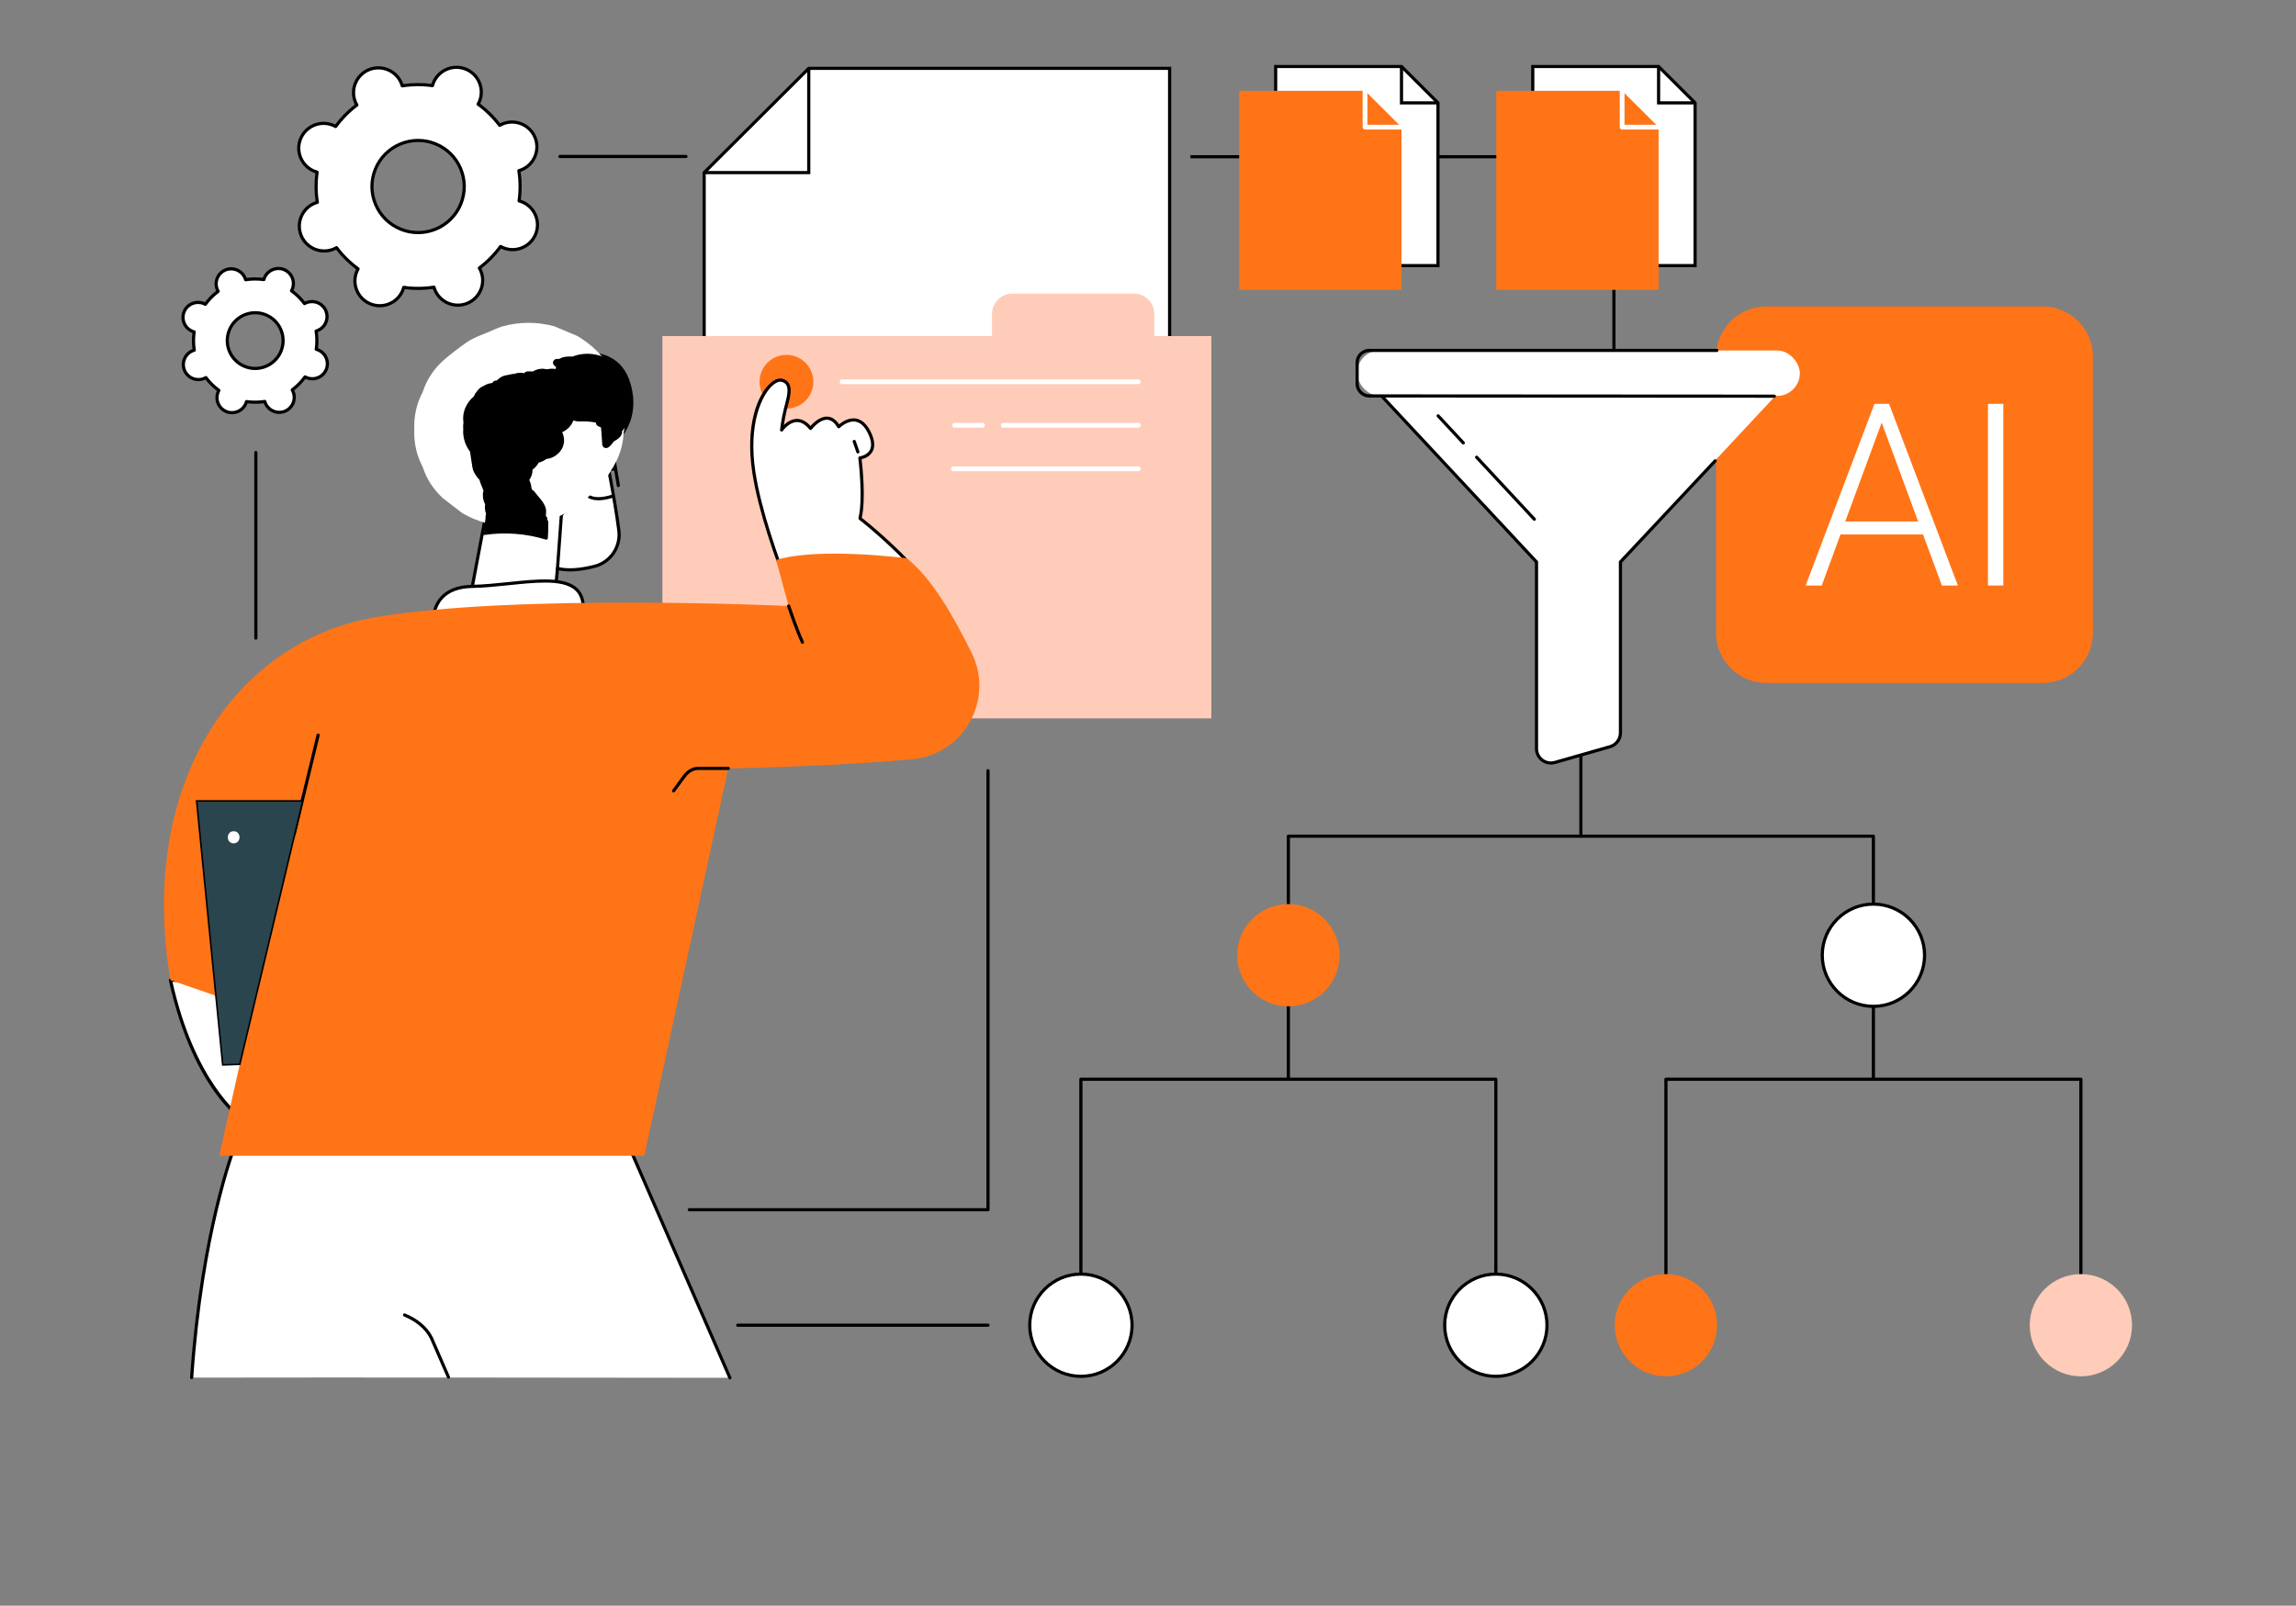 <?xml version="1.0" encoding="UTF-8"?>
<svg id="Illustration" xmlns="http://www.w3.org/2000/svg" version="1.1" viewBox="0 0 569 398">
  <rect x="0" y="0" width="569" height="398" fill="#808080" stroke="none"/>
  <!-- Generator: Adobe Illustrator 29.4.0, SVG Export Plug-In . SVG Version: 2.1.0 Build 152)  -->
  <g id="AI-Automated_Data_Preprocessing">
    <g>
      <path d="M506.199,75.955h-68.453c-6.886,0-12.468,5.578-12.468,12.459v68.404c0,6.881,5.582,12.459,12.468,12.459h68.453c6.886,0,12.469-5.578,12.469-12.459v-68.404c0-6.881-5.583-12.459-12.469-12.459Z" fill="#ff7417"/>
      <g>
        <path d="M476.568,132.481h-20.455l-4.642,12.648h-3.992l17.051-45.025h3.621l17.051,45.025h-3.961l-4.673-12.648ZM457.289,129.265h18.073l-9.036-24.523-9.036,24.523Z" fill="#fff"/>
        <path d="M496.466,145.129h-3.806v-45.025h3.806v45.025Z" fill="#fff"/>
      </g>
    </g>
    <g>
      <g>
        <polygon points="400.358 91.568 399.574 91.568 399.574 39.241 295.012 39.241 295.012 38.457 400.358 38.457 400.358 91.568"/>
        <g>
          <g>
            <g>
              <polygon points="411.038 16.486 420.078 25.497 420.078 65.829 379.854 65.829 379.854 16.486 411.038 16.486" fill="#fff"/>
              <path d="M420.47,66.221h-41.008V16.094h31.738l9.27,9.24v40.887ZM380.246,65.437h39.439V25.659l-8.81-8.782h-30.63v48.559Z"/>
            </g>
            <polygon points="420.078 25.889 410.646 25.889 410.646 16.486 411.43 16.486 411.43 25.105 420.078 25.105 420.078 25.889"/>
          </g>
          <g>
            <polygon points="401.998 22.507 411.038 31.518 411.038 71.851 370.815 71.851 370.815 22.507 401.998 22.507" fill="#ff7417"/>
            <path d="M411.038,32.106h-9.039c-.325,0-.588-.263-.588-.588v-9.011c0-.325.263-.588.588-.588s.588.263.588.588v8.423h8.451c.325,0,.588.263.588.588s-.263.588-.588.588Z" fill="#fff"/>
          </g>
        </g>
        <g>
          <g>
            <g>
              <polygon points="347.321 16.486 356.361 25.497 356.361 65.829 316.138 65.829 316.138 16.486 347.321 16.486" fill="#fff"/>
              <path d="M356.753,66.221h-41.007V16.094h31.738l9.27,9.24v40.887ZM316.53,65.437h39.439V25.659l-8.809-8.782h-30.63v48.559Z"/>
            </g>
            <polygon points="356.361 25.889 346.929 25.889 346.929 16.486 347.713 16.486 347.713 25.105 356.361 25.105 356.361 25.889"/>
          </g>
          <g>
            <polygon points="338.281 22.507 347.321 31.518 347.321 71.851 307.098 71.851 307.098 22.507 338.281 22.507" fill="#ff7417"/>
            <path d="M347.321,32.106h-9.04c-.325,0-.588-.263-.588-.588v-9.011c0-.325.263-.588.588-.588s.588.263.588.588v8.423h8.452c.325,0,.588.263.588.588s-.263.588-.588.588Z" fill="#fff"/>
          </g>
        </g>
      </g>
      <g>
        <g>
          <g>
            <polygon points="200.429 16.941 174.505 42.782 174.505 107.358 289.856 107.358 289.856 16.941 200.429 16.941" fill="#fff"/>
            <path d="M290.248,107.75h-116.135V42.619l26.154-26.07h89.981v91.201ZM174.897,106.966h114.567V17.333h-88.873l-25.694,25.612v64.021Z"/>
          </g>
          <polygon points="200.821 43.174 174.505 43.174 174.505 42.39 200.037 42.39 200.037 16.941 200.821 16.941 200.821 43.174"/>
        </g>
        <path d="M286.046,83.303v-5.48c0-2.793-2.272-5.058-5.074-5.058h-30.06c-2.802,0-5.073,2.264-5.073,5.057v5.48h-81.679v85.246c0,5.249,4.269,9.504,9.535,9.504h126.507v-94.751h-14.155Z" fill="#ffccb9"/>
      </g>
    </g>
    <g>
      <g>
        <path d="M515.688,316.199c-.217,0-.392-.176-.392-.392v-47.906h-102.049v47.906c0,.217-.175.392-.392.392s-.392-.176-.392-.392v-48.298c0-.217.175-.392.392-.392h102.833c.217,0,.392.176.392.392v48.298c0,.217-.175.392-.392.392Z"/>
        <g>
          <path d="M464.272,242.056v25.453-25.453Z" fill="#fff"/>
          <path d="M464.272,267.901c-.217,0-.392-.176-.392-.392v-25.453c0-.217.175-.392.392-.392s.392.176.392.392v25.453c0,.217-.175.392-.392.392Z"/>
        </g>
      </g>
      <g>
        <path d="M370.703,316.199c-.217,0-.392-.176-.392-.392v-47.906h-102.049v47.906c0,.217-.175.392-.392.392s-.392-.176-.392-.392v-48.298c0-.217.175-.392.392-.392h102.833c.217,0,.392.176.392.392v48.298c0,.217-.175.392-.392.392Z"/>
        <g>
          <path d="M319.286,242.056v25.453-25.453Z" fill="#fff"/>
          <path d="M319.286,267.901c-.217,0-.392-.176-.392-.392v-25.453c0-.217.175-.392.392-.392s.392.176.392.392v25.453c0,.217-.175.392-.392.392Z"/>
        </g>
      </g>
      <g>
        <g>
          <path d="M464.272,224.363c-.217,0-.392-.176-.392-.392v-16.318h-144.201v16.318c0,.217-.175.392-.392.392s-.392-.176-.392-.392v-16.71c0-.217.175-.392.392-.392h144.985c.217,0,.392.176.392.392v16.71c0,.217-.175.392-.392.392Z"/>
          <path d="M391.779,207.654c-.217,0-.392-.176-.392-.392v-77.833c0-.217.175-.392.392-.392s.392.176.392.392v77.833c0,.217-.175.392-.392.392Z"/>
        </g>
        <g>
          <ellipse cx="464.272" cy="236.77" rx="12.678" ry="12.669" fill="#fff"/>
          <path d="M464.272,249.831c-7.207,0-13.07-5.859-13.07-13.061s5.863-13.061,13.07-13.061,13.07,5.859,13.07,13.061-5.863,13.061-13.07,13.061ZM464.272,224.493c-6.774,0-12.286,5.508-12.286,12.277s5.512,12.277,12.286,12.277,12.286-5.508,12.286-12.277-5.512-12.277-12.286-12.277Z"/>
        </g>
        <ellipse cx="319.286" cy="236.77" rx="12.678" ry="12.669" fill="#ff7417"/>
      </g>
      <ellipse cx="412.855" cy="328.476" rx="12.678" ry="12.669" fill="#ff7417"/>
      <ellipse cx="515.688" cy="328.476" rx="12.678" ry="12.669" fill="#ffccb9"/>
      <g>
        <ellipse cx="370.703" cy="328.476" rx="12.678" ry="12.669" fill="#fff"/>
        <path d="M370.703,341.538c-7.207,0-13.07-5.859-13.07-13.061s5.863-13.061,13.07-13.061,13.07,5.859,13.07,13.061-5.863,13.061-13.07,13.061ZM370.703,316.199c-6.775,0-12.286,5.507-12.286,12.277s5.512,12.277,12.286,12.277,12.286-5.508,12.286-12.277-5.512-12.277-12.286-12.277Z"/>
      </g>
      <g>
        <ellipse cx="267.87" cy="328.476" rx="12.678" ry="12.669" fill="#fff"/>
        <path d="M267.87,341.538c-7.207,0-13.07-5.859-13.07-13.061s5.863-13.061,13.07-13.061,13.07,5.859,13.07,13.061-5.863,13.061-13.07,13.061ZM267.87,316.199c-6.775,0-12.286,5.507-12.286,12.277s5.512,12.277,12.286,12.277,12.286-5.508,12.286-12.277-5.512-12.277-12.286-12.277Z"/>
      </g>
    </g>
    <g>
      <g>
        <ellipse cx="194.9" cy="94.624" rx="6.666" ry="6.661" transform="translate(-.098 .201) rotate(-.059)" fill="#ff7417"/>
        <g>
          <path d="M282.095,95.212h-73.421c-.325,0-.588-.263-.588-.588s.263-.588.588-.588h73.421c.325,0,.588.263.588.588s-.263.588-.588.588Z" fill="#fff"/>
          <path d="M243.477,105.998h-6.904c-.325,0-.588-.263-.588-.588s.263-.588.588-.588h6.904c.325,0,.588.263.588.588s-.263.588-.588.588Z" fill="#fff"/>
          <path d="M282.095,105.998h-33.469c-.325,0-.588-.263-.588-.588s.263-.588.588-.588h33.469c.325,0,.588.263.588.588s-.263.588-.588.588Z" fill="#fff"/>
          <path d="M282.095,116.785h-45.838c-.325,0-.588-.263-.588-.588s.263-.588.588-.588h45.838c.325,0,.588.263.588.588s-.263.588-.588.588Z" fill="#fff"/>
        </g>
      </g>
      <g>
        <g>
          <path d="M180.884,341.514l-25.59-58.723H58.666s-8.53,23.627-11.346,58.675c30.843-.092,133.565.048,133.565.048Z" fill="#fff"/>
          <path d="M180.885,341.906c-.152,0-.296-.088-.36-.236l-25.487-58.488H58.93c-.948,2.395-8.549,22.542-11.041,58.31-.015.216-.206.378-.418.364-.216-.015-.379-.202-.364-.418,2.656-38.126,11.112-58.597,11.197-58.8.061-.145.204-.24.361-.24h96.629c.156,0,.297.092.36.235l25.59,58.723c.087.199-.004.43-.203.516-.051.022-.104.033-.156.033Z"/>
          <path d="M111.137,341.722c-.151,0-.296-.088-.36-.235l-4.224-9.687c-.588-1.202-1.5-2.318-2.702-3.303-1.063-.87-2.326-1.612-3.751-2.204-.2-.083-.295-.312-.212-.512.083-.2.312-.295.513-.212,1.496.621,2.825,1.403,3.948,2.322,1.29,1.056,2.272,2.261,2.917,3.581l4.231,9.702c.087.199-.004.43-.203.516-.051.022-.104.033-.156.033Z"/>
        </g>
        <g>
          <g>
            <path d="M116.327,149.198l3.786-20.049s.026-8.915-2.886-14.585c-2.912-5.67-8.925-21.967,20.256-23.315l-.727-1.871s15.615-6.499,19.138,5.866c3.205,11.251-5.99,16.409-5.99,16.409,0,0,2.4,11.459,3.464,19.853.512,4.039-2.051,7.84-5.995,8.857-2.942.759-6.386,1.247-9.212.526l-.679,7.045-21.156,1.263Z" fill="#fff"/>
            <path d="M116.327,149.59c-.112,0-.22-.048-.294-.133-.08-.091-.113-.213-.091-.332l3.779-20.013c-.003-.615-.1-9.029-2.843-14.369-1.755-3.418-4.233-9.957-1.111-15.345,2.93-5.058,10.046-7.921,21.154-8.513l-.53-1.365c-.077-.198.018-.422.215-.504.341-.142,8.43-3.447,14.376-.578,2.601,1.255,4.381,3.509,5.29,6.699,2.951,10.357-4.456,15.753-5.927,16.705.368,1.782,2.45,12.012,3.414,19.615.536,4.231-2.166,8.223-6.286,9.286-3.561.919-6.573,1.13-8.963.629l-.636,6.6c-.018.192-.174.342-.367.354l-21.155,1.263c-.008,0-.016,0-.023,0ZM137.264,89.602l.585,1.505c.046.118.032.25-.037.356-.069.106-.185.172-.311.178-11.135.514-18.22,3.256-21.055,8.15-2.935,5.066-.552,11.318,1.13,14.594,2.922,5.689,2.931,14.397,2.929,14.765,0,.024-.002.048-.007.072l-3.693,19.555,20.319-1.213.647-6.711c.011-.114.071-.217.165-.283.094-.066.213-.088.322-.059,2.328.594,5.362.417,9.017-.526,3.739-.964,6.191-4.588,5.704-8.428-1.05-8.283-3.435-19.708-3.459-19.822-.035-.167.043-.338.191-.422.364-.205,8.885-5.15,5.805-15.96-.845-2.965-2.485-5.053-4.874-6.207-4.949-2.389-11.755-.142-13.379.458Z"/>
          </g>
          <path d="M135.377,133.759c-.039,0-.077-.006-.115-.017-4.902-1.504-10.175-1.899-15.248-1.141-.214.031-.414-.116-.446-.33-.032-.214.116-.414.33-.446,5.024-.75,10.241-.395,15.119,1.026.136-2.324.079-4.672-.168-6.985-.023-.215.133-.409.348-.432.22-.023.409.133.432.348.27,2.522.317,5.083.139,7.613-.008.119-.07.228-.169.296-.066.045-.143.069-.222.069Z"/>
          <path d="M139.284,122.55c-.159,0-.309-.098-.368-.256-.473-1.277-1.701-2.233-3.056-2.379-.215-.023-.371-.217-.348-.432.023-.215.213-.373.432-.348,1.643.177,3.133,1.337,3.707,2.886.075.203-.028.429-.231.504-.045.017-.091.025-.136.025Z"/>
          <path d="M138.162,141.282c-.01,0-.019,0-.029,0-.216-.016-.378-.203-.363-.419l.967-13.309c.008-.106.057-.204.139-.272.14-.119,3.424-3.025,1.249-9.899-.553-1.745-1.657-2.705-3.377-2.937-1.695-.23-3.505.831-4.301,2.519-.726,1.541-.619,3.557.279,5.263.791,1.502,2.168,2.823,3.984,3.819.19.104.259.342.155.532-.105.19-.342.259-.533.155-1.95-1.071-3.437-2.503-4.3-4.141-1.025-1.948-1.136-4.176-.294-5.962.937-1.989,3.088-3.234,5.115-2.962,2.023.273,3.375,1.443,4.019,3.478,2.125,6.715-.702,9.972-1.364,10.618l-.956,13.155c-.015.206-.187.364-.391.364Z"/>
          <path d="M148.306,124.007c-1.106,0-2.033-.242-2.772-.726-1.077-.705-1.74-1.929-1.917-3.54-.191-1.734-.557-3.251-1.119-4.64-2.104-5.196-2.697-8.517-1.762-9.871,1.828-2.65,7.524-.303,7.766-.202.114.048.199.147.229.267l1.555,6.264c.052.21-.076.423-.286.475-.209.051-.423-.076-.475-.286l-1.507-6.07c-1.612-.636-5.464-1.701-6.637-.002-.742,1.076-.07,4.405,1.844,9.132.589,1.456.972,3.042,1.172,4.848.153,1.389.68,2.388,1.567,2.969,1.213.794,3.099.802,5.605.021.208-.064.427.051.491.258.064.207-.051.427-.258.491-1.313.409-2.48.613-3.496.613Z"/>
          <path d="M153.235,120.74c-.188,0-.355-.136-.386-.328l-1.306-7.903c-.036-.214.109-.415.323-.451.217-.035.415.11.451.323l1.306,7.903c.036.214-.109.415-.323.451-.022.003-.043.005-.064.005Z"/>
          <path d="M140.498,117.655c-.201,0-.373-.154-.39-.359-.019-.216.141-.406.357-.424l12.056-1.034c.213-.019.405.142.424.357.019.216-.141.406-.357.424l-12.056,1.034c-.011,0-.023.001-.034.001Z"/>
          <g>
            <path d="M107.374,154.425s-.862-8.875,9.579-9.071c12.583-.236,28.246-5.347,27.579,6.057l-37.158,3.015Z" fill="#fff"/>
            <path d="M107.374,154.817c-.2,0-.37-.152-.39-.354-.015-.151-.332-3.733,2.12-6.486,1.724-1.936,4.362-2.95,7.842-3.016,2.942-.055,6.073-.38,9.101-.695,7.171-.745,13.945-1.448,17.089,1.557,1.348,1.289,1.933,3.124,1.788,5.609-.011.195-.165.352-.36.368l-37.158,3.015c-.011,0-.021.001-.032.001ZM135.024,144.401c-2.684,0-5.751.319-8.897.645-3.044.316-6.192.643-9.167.699-3.248.061-5.692.985-7.265,2.746-1.78,1.994-1.95,4.55-1.945,5.509l36.405-2.954c.062-2.068-.45-3.594-1.562-4.657-1.584-1.514-4.292-1.99-7.57-1.99Z"/>
          </g>
        </g>
        <g>
          <g>
            <path d="M196.296,148.124c-3.117-7.773-7.887-20.758-9.467-31.006-2.418-15.686,4.066-23.538,6.906-22.869,2.84.669,1.691,4.045.955,6.951-.736,2.906-.985,5.384-.985,5.384,0,0,3.428-5.044,7.167-.387,0,0,4.045-5.429,6.987-.423,0,0,4.53-4.542,7.498,1.282,2.969,5.824-2.262,6.459-2.262,6.459,0,0,1.275,9.947.031,14.972,0,0,7.223,5.535,14.272,13.331-4.53,5.232-14.972,12.184-31.101,6.306Z" fill="#fff"/>
            <path d="M195.634,146.851c-.156,0-.304-.094-.365-.249-3.222-8.196-7.368-19.953-8.828-29.424-1.798-11.664,1.237-19.198,4.383-22.107,1.062-.982,2.128-1.411,3-1.204.781.184,1.355.573,1.706,1.154.821,1.363.263,3.498-.276,5.562-.062.239-.125.477-.184.713-.403,1.59-.659,3.059-.808,4.05.708-.681,1.799-1.46,3.118-1.513,1.221-.051,2.401.539,3.487,1.751.669-.768,2.329-2.421,4.206-2.319,1.095.06,2.06.701,2.871,1.906.705-.584,2.346-1.72,4.168-1.432,1.439.227,2.648,1.282,3.594,3.137,1.049,2.057,1.236,3.747.555,5.025-.688,1.293-2.061,1.767-2.733,1.927.216,1.835,1.073,9.902.037,14.502,1.22.958,7.782,6.209,14.123,13.223.145.161.132.409-.028.554-.16.145-.408.133-.554-.028-6.941-7.678-14.147-13.228-14.219-13.283-.124-.095-.18-.254-.142-.405,1.212-4.897-.026-14.729-.039-14.828-.013-.104.015-.208.08-.291.064-.082.159-.136.262-.148.017-.002,1.806-.242,2.524-1.596.55-1.038.36-2.483-.564-4.296-.824-1.617-1.838-2.531-3.014-2.718-1.976-.314-3.839,1.516-3.858,1.535-.086.086-.205.128-.327.111-.12-.015-.227-.085-.288-.19-.719-1.224-1.557-1.872-2.489-1.923-1.953-.103-3.827,2.357-3.845,2.382-.073.097-.186.155-.307.157-.124-.002-.237-.052-.312-.146-1.008-1.255-2.084-1.866-3.155-1.825-1.927.077-3.369,2.166-3.383,2.187-.101.149-.289.209-.458.148-.168-.061-.274-.229-.256-.408.003-.025.261-2.54.995-5.441.06-.237.123-.477.186-.718.498-1.907,1.013-3.879.363-4.959-.241-.4-.638-.66-1.214-.796-.601-.142-1.436.228-2.288,1.016-2.419,2.236-6.014,9.263-4.14,21.411,1.449,9.4,5.576,21.098,8.783,29.257.079.201-.02.429-.221.508-.047.019-.096.027-.144.027Z"/>
            <path d="M212.603,112.4c-.162,0-.314-.101-.37-.263l-.907-2.592c-.072-.204.036-.428.24-.5.205-.071.428.036.499.24l.907,2.592c.072.204-.036.428-.24.5-.043.015-.087.022-.129.022Z"/>
          </g>
          <g>
            <path d="M61.803,278.752s-13.302-7.343-19.562-35.817l25.905,1.258-6.343,34.559Z" fill="#fff"/>
            <path d="M61.802,279.144c-.065,0-.131-.016-.19-.049-.549-.303-13.529-7.754-19.755-36.076-.026-.119.005-.244.083-.337.079-.093.199-.142.318-.139l25.906,1.258c.113.006.218.06.288.148.07.088.099.203.078.314l-6.343,34.559c-.023.124-.104.23-.218.284-.053.025-.11.038-.168.038ZM42.735,243.352c5.523,24.574,16.398,33.137,18.787,34.757l6.158-33.546-24.945-1.212Z"/>
          </g>
          <g>
            <path d="M54.324,286.48h105.355l20.796-96.016s24.947-.392,45.58-2.271c12.838-1.169,20.46-14.863,14.724-26.4-4.682-9.416-9.809-18.417-16.075-23.417,0,0-21.69-2.846-32.362.418l3.099,11.414s-66.897-3.137-102.068,2.718c-35.172,5.855-59.339,41.4-51.133,90.008l20.307,7.007-8.223,36.538Z" fill="#ff7417"/>
            <path d="M72.898,207.1c-.031,0-.062-.003-.093-.011-.211-.051-.34-.263-.289-.473l5.938-24.493c.051-.21.263-.341.473-.288.211.051.34.263.289.473l-5.938,24.493c-.043.179-.204.3-.381.3Z"/>
            <path d="M166.935,196.419c-.08,0-.161-.025-.231-.076-.175-.128-.213-.373-.085-.548l2.572-3.518c1.04-1.422,2.392-2.205,3.805-2.205h7.48c.217,0,.392.176.392.392s-.175.392-.392.392h-7.48c-1.157,0-2.284.669-3.172,1.884l-2.572,3.518c-.077.105-.196.161-.317.161Z"/>
            <path d="M198.866,159.587c-.148,0-.29-.084-.356-.227-1.504-3.247-3.421-8.969-3.44-9.027-.069-.205.042-.428.247-.496.207-.069.428.042.496.248.019.057,1.923,5.738,3.408,8.945.091.197.005.43-.191.521-.053.025-.109.036-.164.036Z"/>
          </g>
          <g>
            <polygon points="59.427 263.808 75.013 198.518 48.725 198.518 55.193 263.956 59.427 263.808" fill="#2b454e"/>
            <path d="M55.016,264.159l-.018-.183-6.489-65.653h26.753l-.058.242-15.621,65.435-4.566.16ZM48.941,198.714l6.429,65.039,3.901-.137,15.494-64.903h-25.823Z"/>
          </g>
        </g>
      </g>
    </g>
    <g>
      <path d="M244.847,300.241h-74.012c-.217,0-.392-.176-.392-.392s.175-.392.392-.392h73.62v-108.434c0-.217.175-.392.392-.392s.392.176.392.392v108.826c0,.217-.175.392-.392.392Z"/>
      <path d="M244.847,328.868h-62.028c-.217,0-.392-.176-.392-.392s.175-.392.392-.392h62.028c.217,0,.392.176.392.392s-.175.392-.392.392Z"/>
    </g>
    <g>
      <g>
        <g>
          <path d="M441.728,96.26h-101.091l40.144,43.03v46.262c0,2.371,2.271,4.083,4.553,3.432l13.659-3.899c1.533-.438,2.591-1.838,2.591-3.432v-42.362l40.144-43.03Z" fill="#fff"/>
          <path d="M384.342,189.515c-.848,0-1.678-.274-2.378-.803-1.001-.755-1.576-1.908-1.576-3.161v-46.107l-40.64-43.562,77.01-1.252c.234-.003.395.169.399.386.003.217-.169.395-.386.398l-75.246,1.223,39.647,42.498v46.416c0,1.005.461,1.93,1.264,2.536.804.607,1.822.796,2.79.52l13.659-3.899c1.358-.388,2.306-1.644,2.306-3.055v-42.517l23.583-25.176c.147-.159.396-.166.554-.018.158.148.166.396.018.554l-23.371,24.949v42.207c0,1.76-1.182,3.326-2.875,3.809l-13.659,3.899c-.364.104-.734.155-1.1.155Z"/>
        </g>
        <g>
          <rect x="336.326" y="86.862" width="109.713" height="11.277" rx="5.638" ry="5.638" fill="#fff"/>
          <path d="M439.718,98.592h0l-100.347-.061c-1.894,0-3.436-1.541-3.436-3.435v-5.191c0-1.894,1.542-3.435,3.437-3.435h86.106c.217,0,.392.176.392.392s-.175.392-.392.392h-86.106c-1.463,0-2.653,1.189-2.653,2.651v5.191c0,1.462,1.19,2.651,2.653,2.651l100.347.061c.216,0,.392.176.392.392s-.176.392-.392.392Z"/>
        </g>
      </g>
      <path d="M380.239,129.088c-.105,0-.21-.042-.287-.125l-14.299-15.369c-.147-.159-.139-.407.02-.554.159-.147.407-.139.554.02l14.299,15.369c.147.159.139.407-.02.554-.076.07-.172.105-.267.105Z"/>
      <path d="M362.64,110.172c-.105,0-.21-.042-.287-.125l-6.239-6.705c-.147-.159-.139-.407.02-.554.159-.147.407-.139.554.02l6.239,6.705c.147.159.139.407-.02.554-.076.07-.172.105-.267.105Z"/>
    </g>
    <g>
      <path d="M170.007,39.18h-31.248c-.217,0-.392-.176-.392-.392s.175-.392.392-.392h31.248c.217,0,.392.176.392.392s-.175.392-.392.392Z"/>
      <path d="M63.404,158.556c-.217,0-.392-.176-.392-.392v-46.01c0-.217.175-.392.392-.392s.392.176.392.392v46.01c0,.217-.175.392-.392.392Z"/>
      <g>
        <g>
          <path d="M132.742,58.042c1.278-3.147-.24-6.734-3.39-8.011-.235-.095-.472-.17-.711-.235.361-2.517.333-5.038-.055-7.485.238-.068.474-.146.707-.244,3.131-1.322,4.596-4.93,3.272-8.058-1.324-3.129-4.936-4.593-8.067-3.271-.233.098-.454.213-.669.336-1.487-1.983-3.277-3.759-5.337-5.255.12-.216.232-.438.327-.673,1.278-3.147-.24-6.734-3.39-8.011-3.15-1.277-6.74.238-8.018,3.385-.095.235-.17.472-.235.71-2.52-.361-5.043-.334-7.492.053-.068-.237-.147-.474-.245-.707-1.324-3.129-4.935-4.593-8.067-3.271-3.131,1.322-4.596,4.93-3.272,8.058.099.233.214.454.337.668-1.985,1.485-3.762,3.274-5.259,5.33-.216-.12-.438-.231-.673-.327-3.15-1.278-6.74.238-8.018,3.385-1.278,3.147.24,6.734,3.39,8.011.235.095.472.17.711.235-.361,2.517-.333,5.038.055,7.485-.238.068-.474.146-.707.245-3.131,1.322-4.596,4.93-3.272,8.058,1.324,3.129,4.935,4.593,8.067,3.271.233-.098.454-.213.669-.336,1.487,1.983,3.277,3.759,5.337,5.255-.12.216-.232.438-.327.673-1.278,3.147.24,6.734,3.39,8.011,3.15,1.277,6.74-.238,8.018-3.385.095-.235.17-.472.235-.71,2.52.361,5.043.334,7.492-.053.068.237.146.473.245.707,1.324,3.128,4.935,4.593,8.067,3.271,3.131-1.322,4.596-4.93,3.272-8.058-.099-.233-.214-.454-.337-.668,1.984-1.485,3.762-3.274,5.259-5.33.216.12.438.231.673.327,3.15,1.277,6.74-.238,8.018-3.385ZM114.208,50.526c-2.373,5.844-9.04,8.658-14.89,6.286-5.85-2.372-8.669-9.033-6.296-14.877,2.373-5.844,9.04-8.658,14.89-6.286,5.85,2.372,8.669,9.033,6.296,14.877Z" fill="#fff"/>
          <path d="M94.106,76.17c-.819,0-1.651-.154-2.455-.481-1.62-.657-2.888-1.906-3.569-3.515-.681-1.61-.694-3.388-.037-5.007.054-.133.116-.268.186-.41-1.863-1.392-3.523-3.026-4.94-4.865-.14.072-.275.136-.408.192-3.325,1.404-7.175-.157-8.58-3.48-.681-1.61-.694-3.388-.037-5.007.657-1.619,1.907-2.885,3.518-3.565.132-.056.271-.108.421-.158-.333-2.297-.35-4.624-.051-6.929-.15-.048-.289-.098-.424-.153-1.62-.657-2.888-1.906-3.569-3.515-.681-1.61-.694-3.388-.037-5.007,1.357-3.342,5.183-4.957,8.529-3.601.133.054.269.116.411.186,1.393-1.861,3.028-3.519,4.868-4.934-.072-.14-.136-.275-.192-.407-.681-1.61-.694-3.388-.037-5.007.658-1.619,1.907-2.885,3.518-3.565,3.325-1.404,7.174.157,8.58,3.48.056.132.109.272.159.422,2.298-.332,4.628-.349,6.936-.049.048-.151.098-.289.152-.424,1.357-3.342,5.183-4.957,8.529-3.601,1.621.657,2.888,1.906,3.569,3.515.681,1.61.694,3.388.037,5.007-.054.133-.116.269-.186.41,1.864,1.392,3.523,3.026,4.941,4.865.141-.073.276-.136.408-.192,3.325-1.404,7.174.157,8.58,3.48.681,1.61.694,3.388.036,5.007-.657,1.619-1.907,2.885-3.518,3.565-.132.056-.271.108-.421.158.332,2.296.35,4.624.051,6.929.151.048.291.099.424.153,1.621.657,2.888,1.905,3.569,3.515.681,1.61.694,3.388.037,5.007-1.357,3.342-5.183,4.957-8.529,3.601-.133-.054-.269-.116-.411-.186-1.392,1.861-3.027,3.518-4.868,4.935.073.141.136.274.191.407.681,1.609.694,3.387.037,5.006-.657,1.619-1.907,2.885-3.518,3.565-3.325,1.403-7.174-.157-8.58-3.48-.056-.132-.108-.271-.158-.421-2.3.332-4.629.348-6.937.049-.048.15-.098.29-.152.424-1.031,2.539-3.487,4.081-6.074,4.081ZM83.399,60.995c.12,0,.238.055.314.157,1.483,1.977,3.25,3.718,5.254,5.173.16.116.208.334.112.507-.129.232-.226.432-.306.63-.579,1.425-.567,2.99.033,4.406.599,1.417,1.715,2.515,3.142,3.094,2.946,1.195,6.313-.228,7.507-3.169.08-.197.152-.415.219-.665.052-.191.237-.315.434-.286,2.452.351,4.934.333,7.375-.052.196-.031.383.089.438.279.072.251.147.468.229.662,1.237,2.924,4.626,4.299,7.554,3.062,1.418-.598,2.517-1.713,3.096-3.138.579-1.425.567-2.99-.033-4.406-.082-.195-.183-.394-.315-.626-.099-.172-.054-.39.105-.509,1.98-1.481,3.721-3.246,5.177-5.247.116-.16.333-.209.507-.112.229.126.435.227.631.307,2.945,1.194,6.313-.228,7.507-3.169.579-1.425.567-2.99-.032-4.406s-1.715-2.515-3.142-3.094c-.195-.079-.413-.151-.666-.22-.191-.052-.314-.238-.286-.434.351-2.45.333-4.929-.054-7.368-.031-.196.089-.384.279-.438.255-.073.466-.146.663-.229,1.418-.598,2.517-1.713,3.096-3.138.579-1.425.567-2.99-.032-4.406-1.237-2.925-4.626-4.298-7.554-3.063-.194.082-.399.185-.626.315-.172.099-.39.053-.508-.105-1.483-1.977-3.25-3.717-5.254-5.173-.16-.117-.209-.334-.112-.507.126-.228.227-.434.306-.63.579-1.425.567-2.99-.032-4.406-.6-1.417-1.715-2.515-3.142-3.094-2.945-1.194-6.313.227-7.507,3.169-.08.197-.15.409-.22.665-.052.191-.238.312-.434.285-2.453-.351-4.934-.334-7.375.052-.197.031-.384-.089-.438-.28-.071-.249-.146-.466-.229-.661-1.237-2.924-4.625-4.299-7.553-3.063-1.418.599-2.517,1.713-3.096,3.138-.579,1.425-.567,2.99.032,4.406.083.195.186.4.316.625.099.172.054.391-.105.51-1.979,1.48-3.721,3.246-5.177,5.247-.116.16-.333.209-.507.112-.227-.126-.434-.227-.631-.306-2.944-1.195-6.313.227-7.507,3.169-.579,1.425-.567,2.99.032,4.406s1.715,2.515,3.142,3.094c.198.08.409.15.666.22.191.052.314.238.286.434-.351,2.45-.333,4.929.054,7.368.031.196-.089.384-.28.438-.255.073-.465.146-.662.229-1.418.599-2.518,1.713-3.097,3.138-.579,1.425-.567,2.99.033,4.406,1.237,2.925,4.626,4.298,7.553,3.063.197-.083.402-.186.626-.315.061-.035.129-.052.195-.052ZM103.603,58.043c-1.478,0-2.98-.279-4.432-.868-2.926-1.187-5.216-3.441-6.445-6.347-1.23-2.906-1.254-6.117-.066-9.041,2.45-6.035,9.358-8.952,15.401-6.502,2.926,1.187,5.215,3.441,6.445,6.347,1.23,2.906,1.254,6.117.067,9.041-1.862,4.584-6.297,7.369-10.968,7.369ZM103.626,35.202c-4.363,0-8.503,2.6-10.241,6.88-1.108,2.729-1.087,5.727.062,8.44,1.148,2.714,3.286,4.818,6.018,5.926,5.641,2.288,12.091-.436,14.379-6.07,1.108-2.729,1.086-5.727-.062-8.44-1.148-2.714-3.286-4.818-6.018-5.926-1.356-.55-2.758-.81-4.139-.81ZM114.208,50.526h.004-.004Z"/>
        </g>
        <g>
          <path d="M80.859,91.564c.773-1.903-.145-4.073-2.05-4.846-.142-.058-.286-.103-.43-.142.218-1.523.202-3.047-.033-4.527.144-.041.287-.088.428-.148,1.894-.799,2.78-2.982,1.979-4.874-.801-1.892-2.985-2.778-4.879-1.979-.141.059-.275.129-.404.203-.899-1.199-1.982-2.274-3.228-3.179.072-.13.14-.265.198-.407.773-1.903-.145-4.073-2.051-4.846-1.905-.773-4.077.144-4.85,2.047-.058.142-.103.285-.142.43-1.524-.218-3.05-.202-4.532.032-.041-.144-.089-.286-.148-.427-.801-1.892-2.985-2.778-4.879-1.979-1.894.8-2.78,2.982-1.979,4.874.06.141.129.274.204.404-1.2.898-2.276,1.98-3.181,3.224-.131-.072-.265-.14-.407-.198-1.905-.773-4.077.144-4.85,2.047-.773,1.903.145,4.073,2.051,4.846.142.058.286.103.43.142-.218,1.523-.201,3.047.033,4.527-.144.041-.287.088-.428.148-1.894.8-2.78,2.982-1.979,4.874.801,1.892,2.985,2.778,4.879,1.979.141-.06.275-.129.404-.203.899,1.199,1.982,2.274,3.228,3.178-.072.131-.14.265-.198.407-.773,1.903.145,4.073,2.05,4.845,1.905.773,4.077-.144,4.85-2.047.058-.142.103-.286.142-.43,1.524.218,3.05.202,4.532-.032.041.144.089.286.148.427.801,1.892,2.985,2.778,4.879,1.979,1.894-.8,2.78-2.982,1.979-4.874-.06-.141-.129-.274-.204-.404,1.2-.898,2.276-1.98,3.181-3.224.131.072.265.14.407.198,1.905.773,4.077-.144,4.85-2.047ZM69.649,87.018c-1.435,3.535-5.468,5.237-9.006,3.802-3.538-1.435-5.243-5.464-3.808-8.998,1.436-3.535,5.468-5.237,9.006-3.802,3.538,1.435,5.243,5.464,3.808,8.999Z" fill="#fff"/>
          <path d="M57.49,102.684c-.515,0-1.037-.097-1.543-.302-1.018-.413-1.815-1.198-2.243-2.209-.428-1.012-.436-2.129-.023-3.147.019-.046.039-.094.062-.142-1.064-.808-2.017-1.746-2.839-2.795-.048.023-.095.044-.142.064-2.089.882-4.509-.099-5.392-2.187-.428-1.012-.436-2.129-.023-3.147.413-1.018,1.199-1.814,2.211-2.241.047-.02.095-.038.144-.057-.18-1.321-.19-2.657-.029-3.981-.05-.018-.098-.036-.145-.055-1.018-.413-1.815-1.198-2.243-2.209-.428-1.012-.436-2.129-.023-3.147.854-2.1,3.259-3.115,5.361-2.263.047.019.095.04.143.062.808-1.062,1.747-2.014,2.797-2.835-.023-.048-.044-.094-.064-.141-.428-1.012-.436-2.13-.023-3.147.414-1.018,1.198-1.814,2.211-2.241,2.091-.882,4.509.099,5.393,2.187.02.047.039.095.057.144,1.321-.18,2.658-.19,3.985-.028.018-.05.036-.099.056-.145.853-2.1,3.258-3.114,5.36-2.263,1.018.413,1.815,1.198,2.243,2.209.428,1.012.436,2.13.023,3.147-.019.046-.039.094-.061.142,1.063.808,2.016,1.746,2.838,2.795.048-.023.095-.044.141-.064,2.089-.882,4.509.098,5.393,2.187.428,1.012.436,2.129.023,3.147s-1.198,1.813-2.211,2.241c-.047.02-.094.039-.144.057.18,1.32.19,2.656.029,3.98.05.018.098.036.145.055,1.018.413,1.815,1.198,2.244,2.209.428,1.012.436,2.129.023,3.147-.853,2.101-3.258,3.116-5.36,2.263-.047-.019-.095-.04-.143-.062-.808,1.062-1.747,2.014-2.797,2.835.023.048.044.095.064.141.428,1.012.436,2.13.023,3.147s-1.198,1.813-2.211,2.241c-2.089.881-4.509-.099-5.393-2.187-.02-.047-.039-.095-.057-.144-1.321.18-2.659.189-3.985.028-.018.05-.036.099-.056.145-.648,1.595-2.191,2.565-3.817,2.565ZM51.014,93.196c.12,0,.238.055.314.157.887,1.183,1.945,2.225,3.145,3.096.16.116.208.334.113.507-.075.136-.131.251-.177.364-.335.824-.328,1.728.018,2.547.347.819.992,1.454,1.816,1.788,1.701.69,3.648-.131,4.339-1.832.046-.113.087-.235.127-.385.052-.191.235-.314.434-.285,1.468.21,2.953.2,4.415-.031.196-.032.384.089.438.28.041.144.084.269.132.382.715,1.691,2.673,2.484,4.366,1.77.819-.346,1.455-.99,1.79-1.813.334-.823.328-1.728-.019-2.547-.047-.111-.107-.23-.183-.362-.099-.172-.054-.39.105-.509,1.185-.886,2.227-1.943,3.099-3.141.116-.16.333-.209.507-.112.135.075.251.131.365.177,1.703.691,3.648-.131,4.339-1.831.335-.823.328-1.728-.019-2.546-.347-.819-.991-1.454-1.816-1.788-.114-.046-.236-.087-.385-.127-.191-.052-.314-.238-.286-.434.21-1.467.199-2.951-.032-4.41-.031-.196.088-.384.279-.438.15-.043.271-.085.383-.132.82-.346,1.456-.99,1.79-1.814.335-.823.328-1.728-.018-2.547-.716-1.69-2.675-2.484-4.366-1.77-.113.047-.228.105-.362.182-.173.098-.391.052-.508-.105-.887-1.183-1.945-2.225-3.145-3.096-.16-.116-.208-.334-.112-.507.075-.135.131-.251.177-.364.335-.824.328-1.728-.018-2.547-.347-.819-.992-1.454-1.816-1.788-1.703-.691-3.649.132-4.339,1.832-.046.113-.087.235-.127.385-.052.191-.236.314-.434.285-1.469-.21-2.954-.199-4.415.031-.197.031-.384-.089-.438-.28-.041-.144-.084-.269-.132-.382-.715-1.69-2.673-2.485-4.366-1.77-.819.346-1.455.99-1.789,1.814-.335.824-.328,1.728.018,2.547.047.112.107.23.183.361.099.172.054.391-.105.51-1.184.886-2.227,1.943-3.099,3.141-.116.159-.334.209-.507.112-.132-.073-.252-.131-.365-.177-1.7-.69-3.648.131-4.339,1.832-.334.823-.328,1.728.019,2.547.347.819.991,1.454,1.816,1.788.113.046.239.087.385.127.191.052.314.238.286.434-.21,1.465-.199,2.949.032,4.41.031.196-.089.384-.28.438-.145.042-.271.085-.383.132-.819.346-1.455.99-1.789,1.814-.334.823-.328,1.728.019,2.547.715,1.69,2.672,2.485,4.366,1.77.113-.047.228-.105.362-.182.061-.035.128-.052.195-.052ZM80.859,91.564h.004-.004ZM63.234,91.72c-.914,0-1.842-.172-2.739-.536-1.808-.733-3.223-2.126-3.983-3.922-.76-1.796-.775-3.78-.041-5.587,1.515-3.729,5.784-5.532,9.517-4.018,1.808.733,3.223,2.127,3.983,3.922.76,1.796.775,3.78.041,5.587-1.151,2.833-3.891,4.554-6.778,4.554ZM63.248,77.904c-2.577,0-5.023,1.536-6.05,4.065-.655,1.612-.642,3.383.036,4.986.678,1.603,1.941,2.847,3.556,3.501,3.333,1.352,7.144-.257,8.495-3.586.655-1.612.642-3.383-.036-4.986-.678-1.603-1.941-2.847-3.555-3.501-.801-.325-1.63-.479-2.445-.479Z"/>
        </g>
      </g>
    </g>
  </g>
  <path d="M57.906,209.034c1.93,0,1.934-3,0-3s-1.934,3,0,3h0Z" fill="#fff"/>
  <path d="M118.339,102.623c.646,3.433,1.292,6.866,1.937,10.299.15.797,1.111,1.25,1.845,1.048.835-.23,1.198-1.046,1.048-1.845-.646-3.433-1.292-6.866-1.937-10.299-.15-.797-1.111-1.25-1.845-1.048-.835.23-1.198,1.046-1.048,1.845h0Z" fill="#fff"/>
  <path d="M129.218,129.983c12.554,0,24.581-11.039,24-24s-10.545-24-24-24c-12.554,0-24.581,11.039-24,24s10.545,24,24,24h0Z" fill="#fff"/>
  <path d="M124.615,80.867c-1.361.428-2.672,1.057-3.976,1.608-1.313.554-2.78,1.073-4.056,1.794-.386.218-.753.462-1.114.718-1.967,1.395-3.959,2.896-5.77,4.498-2.34,2.174-3.995,4.748-4.962,7.724-1.503,2.86-2.192,5.942-2.067,9.247-.125,3.304.564,6.387,2.067,9.247.968,2.975,2.622,5.55,4.962,7.724l4.857,3.753c3.743,2.171,7.781,3.263,12.113,3.277l6.38-.857c4.066-1.14,7.596-3.198,10.59-6.172.222-.196.446-.384.677-.568l-4.857,3.753c.792-.595,1.631-1.084,2.539-1.479l-5.733,2.419c.366-.148.733-.28,1.109-.398,3.123-.743,5.844-2.174,8.162-4.296,2.613-1.692,4.673-3.937,6.181-6.734,1.754-2.755,2.703-5.729,2.848-8.923.714-3.19.572-6.38-.429-9.57l-2.419-5.733c-2.134-3.606-5.004-6.476-8.61-8.61l-5.733-2.419c-4.253-1.143-8.507-1.143-12.76,0h0Z" fill="#fff"/>
  <path d="M137.86,101.448c-.185-4.136-3.354-7.634-7.634-7.634-3.993,0-7.818,3.511-7.634,7.634.185,4.136,3.354,7.634,7.634,7.634,3.993,0,7.818-3.511,7.634-7.634Z" fill="#fff"/>
  <path d="M156.836,98.43c.038-.499-.258-.791-.627-.882.121-3.013-1.696-5.96-4.264-7.78-2.946-2.088-6.711-2.696-10.03-1.399-1.113-.027-2.329-.011-3.199.542-.145.011-.275.045-.383.104-.408-.174-.95.055-1.164.42-.285.487-.072.996.342,1.306.104.078.204.163.299.253-.014.058-.028.116-.042.174-.041.097-.068.201-.083.309-.292-.058-.595-.091-.908-.091-.383,0-.763.055-1.132.153-.379-.051-.757-.102-1.136-.153-.861.003-1.664.22-2.408.651-.036.018-.073.036-.109.055-.081-.023-.165-.039-.254-.039h-1.008c-.319,0-.628.18-.804.444-.308-.064-.627-.103-.959-.103-.508,0-1.011.092-1.49.26-.346.017-.692.07-1.038.163-.42.084-.84.168-1.26.252-.621.148-1.162.432-1.622.854-.182.118-.348.252-.501.399h-.136c-.131-.005-.254.022-.368.082-.118.038-.221.104-.307.197-.088.082-.15.179-.189.29-.059.019-.119.035-.178.056-.66.074-1.284.278-1.87.619-.168.084-.336.168-.504.252-.556.3-1.002.709-1.339,1.229-.321.351-.562.75-.724,1.194-1.664,1.414-2.76,3.479-2.659,5.729.012.261.035.519.07.773-.061.406-.089.821-.07,1.243.005.115.018.228.027.342-.03.302-.041.608-.027.918.078,1.746.69,3.377,1.691,4.681.201,1.3.401,2.599.602,3.899.167,1.081.894,2.225,1.77,3.148.042.216.097.433.182.648.262.657.525,1.314.787,1.971-.115.409-.173.837-.153,1.278.034.764.235,1.49.566,2.138-.051.288-.075.584-.062.886.024.538.133,1.056.308,1.543-.077.13-.127.285-.129.473-.013,1.03-.189,1.943-.532,2.905-.212.597.339,1.203.92,1.208,2.859.025,5.719.051,8.578.076.018,0,.034-.004.051-.005.279.053.568.083.866.083.439,0,.873-.071,1.292-.197.152.197.391.327.726.308.136-.008.267-.009.395-.006.152.213.395.362.736.362.087,0,.165-.012.24-.029.108.206.25.389.437.537.686.542,1.902.072,1.595-.928-.027-.087-.049-.173-.073-.26.02-.075.031-.152.029-.228-.029-1.034-.019-2.061.033-3.093.017-.338-.139-.592-.368-.749.055-.583.113-1.178.015-1.725-.285-1.595-1.997-3.157-2.939-4.425-.143-.192-.322-.307-.512-.364-.036-.151-.076-.301-.125-.447-.054-.697-.246-1.359-.548-1.955.529-.747.839-1.639.814-2.586.634-.451,1.164-1.042,1.522-1.724.688-.16,1.341-.474,1.905-.907,2.35-.211,4.494-2.307,4.384-4.75-.03-.674-.198-1.315-.462-1.902,1.263-.534,2.312-1.596,2.756-2.886.468.159.971.242,1.503.231,1.517-.032,2.66.021,3.921.259.059.011.119.019.178.029-.005.319.139.641.456.829.263.156.525.269.789.358.031.344.084.686.104.986.071,1.074.142,2.149.214,3.223.059.885.975,1.18,1.629.675.502-.388.88-.879,1.236-1.389,1.081-.574,2.162-1.375,2.068-2.583.423-.485.822-.987,1.138-1.564,1.141-2.086,1.344-4.516,1.521-6.842Z"/>
</svg>
